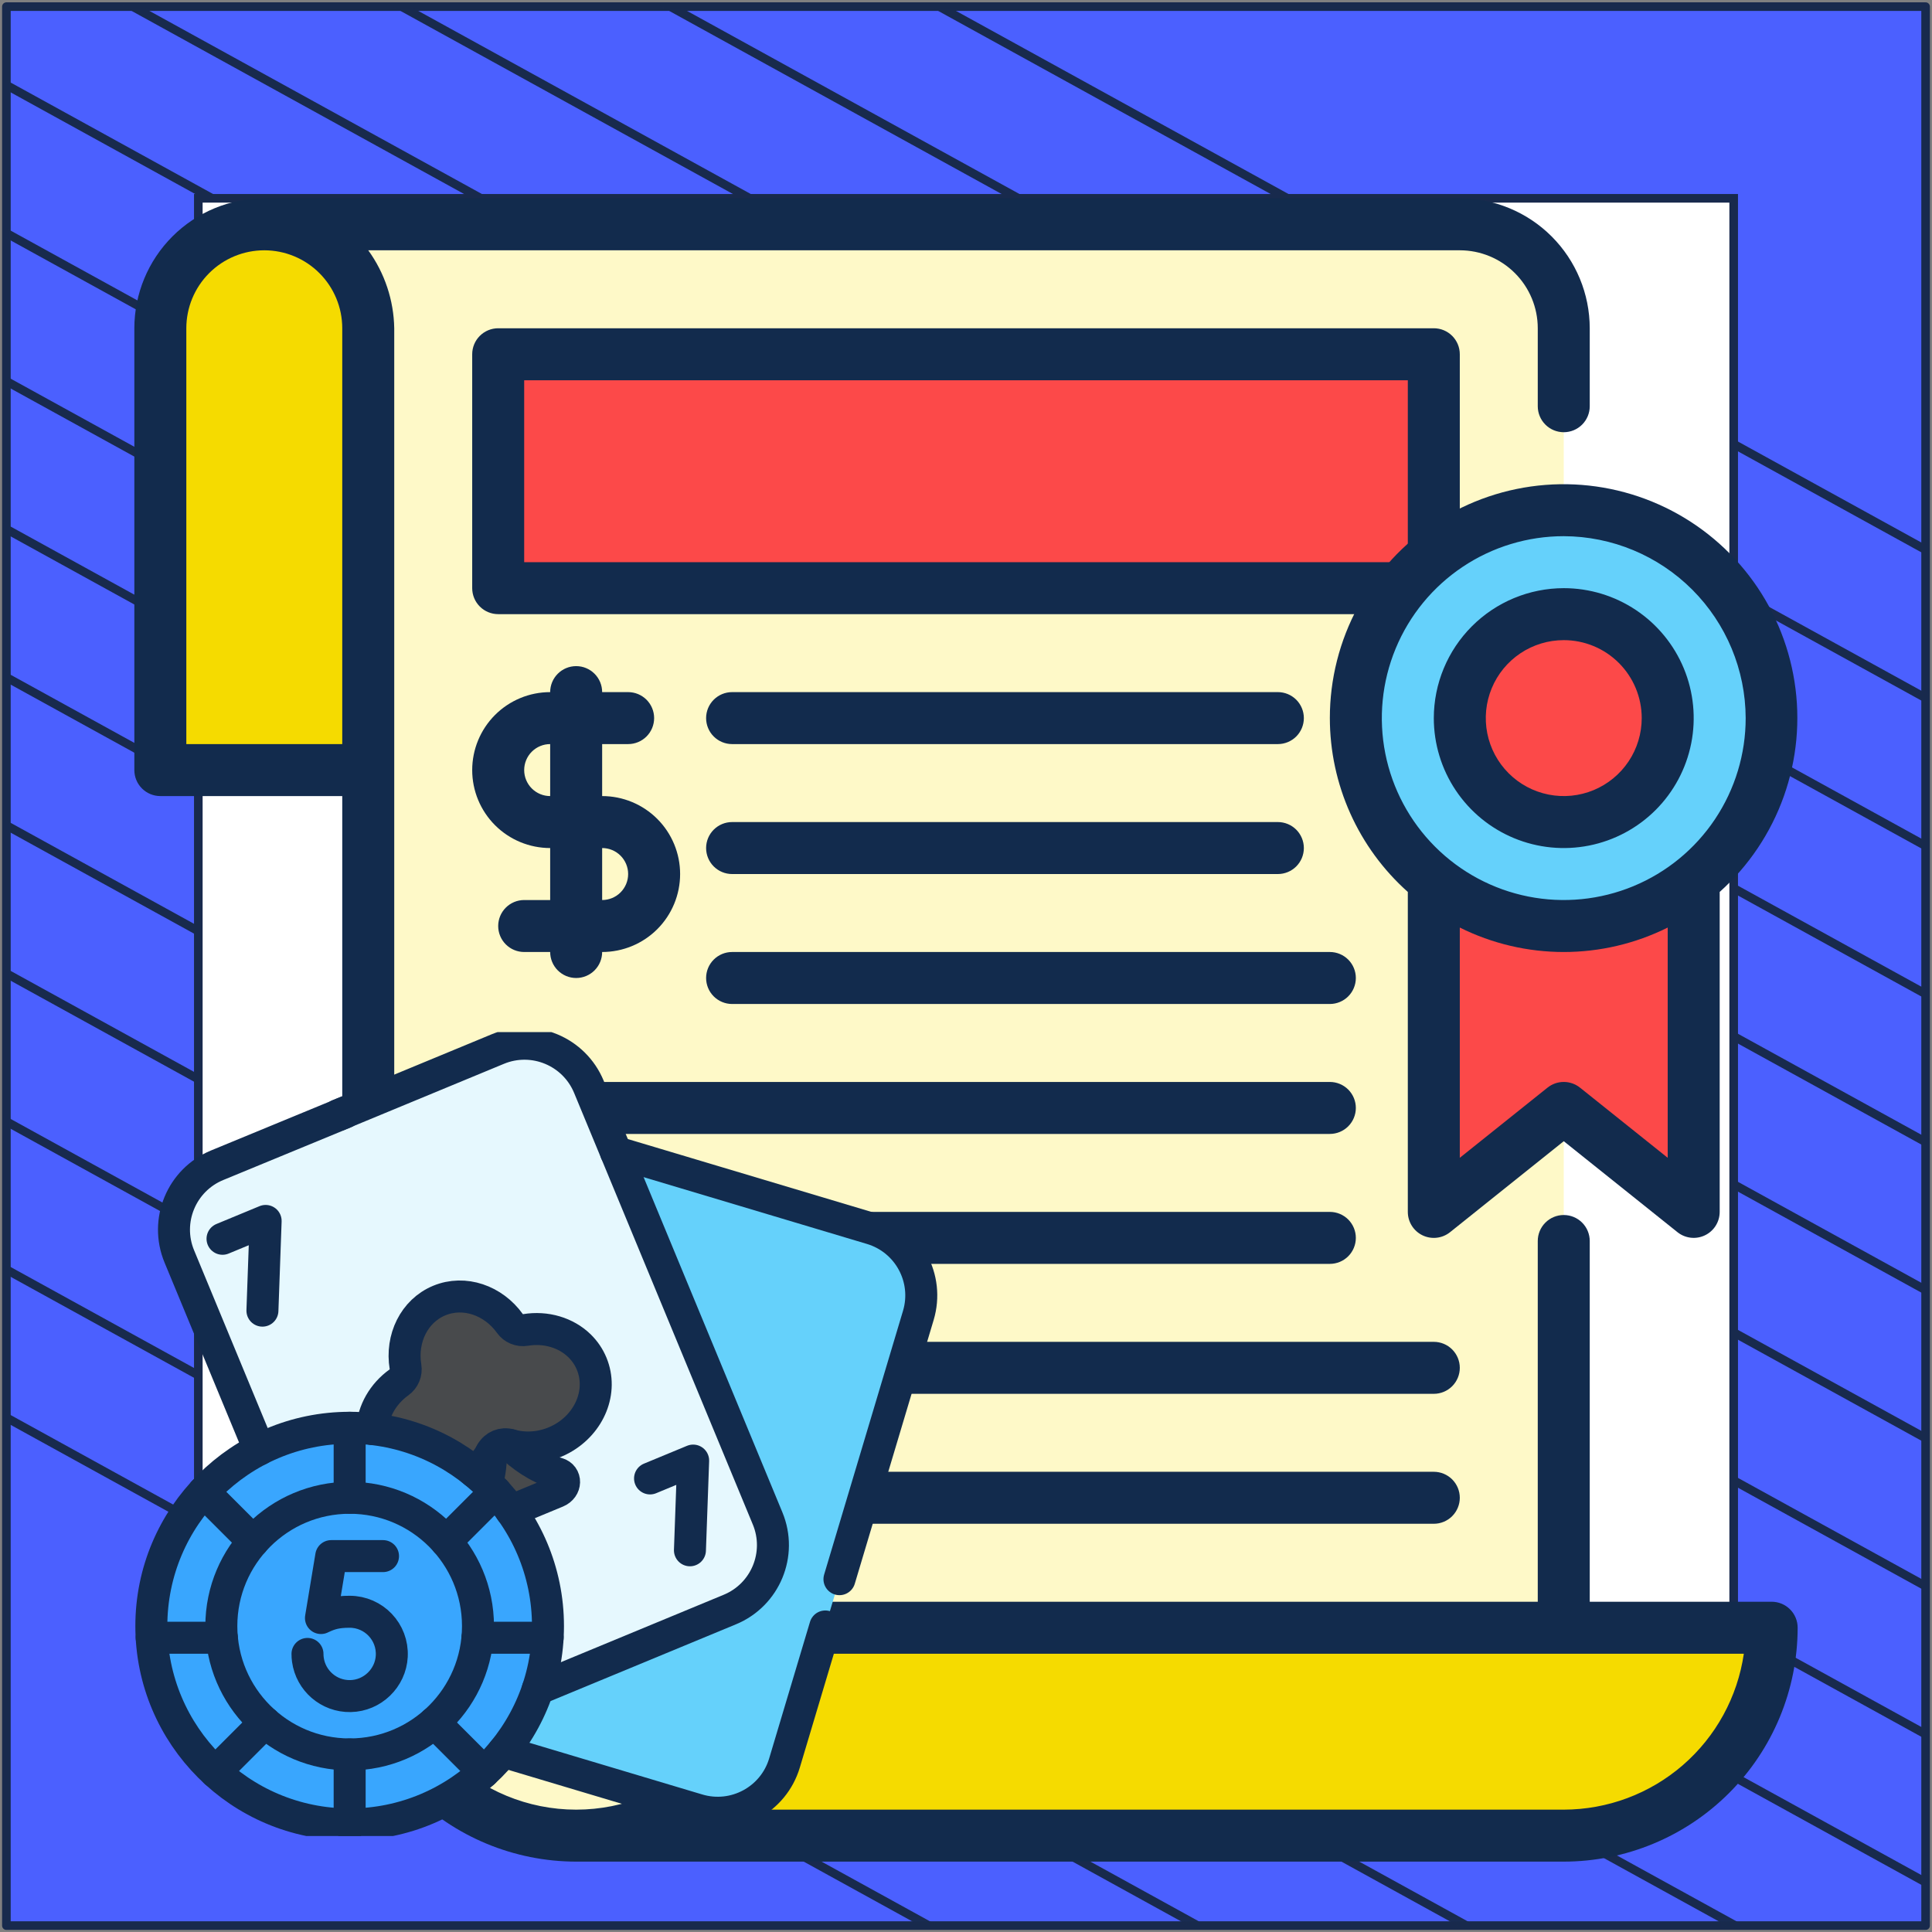 <?xml version="1.0" encoding="UTF-8"?> <svg xmlns="http://www.w3.org/2000/svg" width="302" height="302" viewBox="0 0 302 302" fill="none"><rect x="0" y="0" width="302" height="302" fill="#808080" stroke="none"/><path d="M301 1.038H1V301H301V1.038Z" fill="#4B60FF" stroke="#182A4D" stroke-width="1.346" stroke-linejoin="round"></path><mask id="mask0_18_983" style="mask-type:luminance" maskUnits="userSpaceOnUse" x="1" y="1" width="300" height="300"><path d="M301 1H1V300.962H301V1Z" fill="white"></path></mask><g mask="url(#mask0_18_983)"><path d="M-285.023 64.085L219.795 342.085" stroke="#182A4D" stroke-width="1.346" stroke-miterlimit="10"></path><path d="M-263.954 52.544L240.932 330.582" stroke="#182A4D" stroke-width="1.346" stroke-miterlimit="10"></path><path d="M-242.819 41.04L261.999 319.04" stroke="#182A4D" stroke-width="1.346" stroke-miterlimit="10"></path><path d="M-221.682 29.536L283.136 307.536" stroke="#182A4D" stroke-width="1.346" stroke-miterlimit="10"></path><path d="M-200.545 18.032L304.272 296.032" stroke="#182A4D" stroke-width="1.346" stroke-miterlimit="10"></path><path d="M-179.41 6.528L325.409 284.528" stroke="#182A4D" stroke-width="1.346" stroke-miterlimit="10"></path><path d="M-158.273 -5.013L346.545 273.024" stroke="#182A4D" stroke-width="1.346" stroke-miterlimit="10"></path><path d="M-137.205 -16.517L367.613 261.483" stroke="#182A4D" stroke-width="1.346" stroke-miterlimit="10"></path><path d="M-116.069 -28.021L388.749 249.979" stroke="#182A4D" stroke-width="1.346" stroke-miterlimit="10"></path><path d="M-94.932 -39.525L409.886 238.475" stroke="#182A4D" stroke-width="1.346" stroke-miterlimit="10"></path><path d="M-73.796 -51.029L431.023 226.971" stroke="#182A4D" stroke-width="1.346" stroke-miterlimit="10"></path><path d="M-52.659 -62.533L452.159 215.467" stroke="#182A4D" stroke-width="1.346" stroke-miterlimit="10"></path><path d="M-31.591 -74.075L473.227 203.963" stroke="#182A4D" stroke-width="1.346" stroke-miterlimit="10"></path><path d="M-10.454 -85.579L494.364 192.422" stroke="#182A4D" stroke-width="1.346" stroke-miterlimit="10"></path></g><path d="M271 31H31V270.975H271V31Z" fill="white" stroke="#182A4D" stroke-width="1.346" stroke-miterlimit="10"></path><g clip-path="url(#clip0_18_983)"><path d="M228.188 35.062H41.312C45.622 35.062 49.755 36.775 52.803 39.822C55.85 42.87 57.562 47.003 57.562 51.312V254.438C57.562 263.057 60.987 271.324 67.082 277.418C73.177 283.513 81.443 286.938 90.062 286.938H244.438V51.312C244.438 47.003 242.725 42.87 239.678 39.822C236.631 36.775 232.497 35.062 228.188 35.062Z" fill="#FEF9C8"></path><path d="M224.125 189.438V132.079H264.75V189.438L244.438 173.188L224.125 189.438Z" fill="#FC4949"></path><path d="M244.438 144.75C262.387 144.75 276.938 130.199 276.938 112.25C276.938 94.301 262.387 79.75 244.438 79.75C226.488 79.75 211.938 94.301 211.938 112.25C211.938 130.199 226.488 144.75 244.438 144.75Z" fill="#65D1FB"></path><path d="M244.438 128.5C253.412 128.5 260.688 121.225 260.688 112.25C260.688 103.275 253.412 96 244.438 96C235.463 96 228.188 103.275 228.188 112.25C228.188 121.225 235.463 128.5 244.438 128.5Z" fill="#FC4949"></path><path d="M77.875 55.375H224.125V91.938H77.875V55.375Z" fill="#FC4949"></path><path d="M41.312 35.062C37.003 35.062 32.87 36.775 29.822 39.822C26.774 42.87 25.062 47.003 25.062 51.312V120.375H57.562V51.312C57.562 47.003 55.85 42.87 52.803 39.822C49.755 36.775 45.622 35.062 41.312 35.062Z" fill="#F5DB00"></path><path d="M122.562 254.438C122.562 263.057 119.138 271.324 113.043 277.418C106.949 283.513 98.682 286.938 90.062 286.938H244.438C253.057 286.938 261.324 283.513 267.418 277.418C273.513 271.324 276.938 263.057 276.938 254.438H122.562Z" fill="#F5DB00"></path><path d="M276.937 250.375H248.5V193.988C248.5 192.91 248.072 191.877 247.31 191.115C246.548 190.353 245.515 189.925 244.437 189.925C243.36 189.925 242.327 190.353 241.565 191.115C240.803 191.877 240.375 192.91 240.375 193.988V250.375H122.562C121.485 250.375 120.452 250.803 119.69 251.565C118.928 252.327 118.5 253.36 118.5 254.437C118.5 261.98 115.504 269.213 110.171 274.546C104.838 279.879 97.605 282.875 90.062 282.875C82.52 282.875 75.287 279.879 69.954 274.546C64.621 269.213 61.625 261.98 61.625 254.437V51.312C61.551 46.93 60.133 42.675 57.562 39.125H228.187C231.42 39.125 234.52 40.409 236.805 42.695C239.091 44.98 240.375 48.08 240.375 51.312V63.5C240.375 64.577 240.803 65.611 241.565 66.373C242.327 67.135 243.36 67.562 244.437 67.562C245.515 67.562 246.548 67.135 247.31 66.373C248.072 65.611 248.5 64.577 248.5 63.5V51.312C248.494 45.927 246.351 40.764 242.543 36.956C238.736 33.149 233.573 31.006 228.187 31H41.312C35.927 31.006 30.765 33.149 26.956 36.956C23.149 40.764 21.006 45.927 21 51.312L21 120.375C21 121.452 21.428 122.486 22.19 123.248C22.952 124.009 23.985 124.437 25.062 124.437H53.5V254.437C53.511 264.131 57.366 273.425 64.221 280.279C71.075 287.134 80.369 290.989 90.062 291H244.437C254.131 290.989 263.425 287.134 270.279 280.279C277.134 273.425 280.989 264.131 281 254.437C281 253.36 280.572 252.327 279.81 251.565C279.048 250.803 278.015 250.375 276.937 250.375ZM29.125 116.312V51.312C29.125 48.08 30.409 44.98 32.695 42.695C34.98 40.409 38.08 39.125 41.312 39.125C44.545 39.125 47.645 40.409 49.93 42.695C52.216 44.98 53.5 48.08 53.5 51.312V116.312H29.125ZM244.437 282.875H113.02C120.518 276.831 125.326 268.071 126.398 258.5H272.587C271.601 265.265 268.215 271.449 263.047 275.924C257.879 280.399 251.274 282.866 244.437 282.875Z" fill="#122B4D"></path><path d="M224.125 112.25C224.125 116.267 225.316 120.195 227.548 123.535C229.78 126.875 232.953 129.479 236.664 131.016C240.376 132.554 244.46 132.956 248.4 132.172C252.341 131.388 255.96 129.454 258.801 126.613C261.641 123.772 263.576 120.153 264.36 116.213C265.143 112.273 264.741 108.188 263.204 104.477C261.666 100.765 259.063 97.593 255.723 95.361C252.382 93.129 248.455 91.938 244.438 91.938C239.052 91.944 233.889 94.086 230.082 97.894C226.274 101.702 224.131 106.865 224.125 112.25ZM256.625 112.25C256.625 114.66 255.91 117.017 254.571 119.021C253.232 121.025 251.328 122.587 249.101 123.51C246.874 124.432 244.424 124.674 242.06 124.203C239.696 123.733 237.524 122.572 235.82 120.868C234.115 119.163 232.954 116.992 232.484 114.628C232.014 112.264 232.255 109.813 233.178 107.586C234.1 105.359 235.662 103.456 237.666 102.116C239.671 100.777 242.027 100.063 244.438 100.063C247.67 100.063 250.77 101.347 253.055 103.632C255.341 105.918 256.625 109.018 256.625 112.25Z" fill="#122B4D"></path><path d="M207.875 112.25C207.878 117.382 208.965 122.456 211.065 127.139C213.166 131.822 216.232 136.009 220.063 139.424V189.438C220.062 190.203 220.278 190.953 220.686 191.601C221.093 192.249 221.675 192.769 222.365 193.101C223.055 193.432 223.825 193.562 224.585 193.475C225.346 193.389 226.066 193.089 226.664 192.61L244.438 178.388L262.211 192.606C262.808 193.085 263.528 193.384 264.289 193.471C265.049 193.558 265.818 193.429 266.508 193.097C267.198 192.766 267.78 192.247 268.188 191.6C268.595 190.952 268.812 190.203 268.812 189.438V139.424C273.348 135.355 276.794 130.216 278.837 124.475C280.88 118.734 281.454 112.574 280.508 106.554C279.562 100.535 277.126 94.847 273.421 90.01C269.716 85.172 264.859 81.338 259.294 78.856C253.729 76.374 247.631 75.324 241.557 75.8C235.482 76.277 229.623 78.265 224.512 81.584C219.402 84.903 215.203 89.447 212.297 94.803C209.391 100.159 207.871 106.157 207.875 112.25ZM260.687 144.99V180.983L246.977 170.015C246.256 169.438 245.361 169.124 244.438 169.124C243.514 169.124 242.619 169.438 241.898 170.015L228.188 180.983V144.99C233.235 147.504 238.798 148.813 244.438 148.813C250.077 148.813 255.64 147.504 260.687 144.99ZM272.875 112.25C272.875 117.874 271.207 123.373 268.082 128.049C264.958 132.726 260.516 136.371 255.32 138.523C250.124 140.675 244.406 141.238 238.89 140.141C233.373 139.044 228.306 136.335 224.329 132.358C220.352 128.381 217.644 123.314 216.546 117.798C215.449 112.282 216.012 106.564 218.165 101.368C220.317 96.171 223.962 91.73 228.638 88.605C233.315 85.48 238.813 83.813 244.438 83.813C251.972 83.836 259.192 86.84 264.52 92.168C269.848 97.496 272.851 104.715 272.875 112.25Z" fill="#122B4D"></path><path d="M228.188 83.433V55.375C228.188 54.298 227.759 53.264 226.998 52.502C226.236 51.74 225.202 51.312 224.125 51.312H77.875C76.798 51.312 75.764 51.74 75.002 52.502C74.24 53.264 73.812 54.298 73.812 55.375V91.938C73.812 93.015 74.24 94.048 75.002 94.81C75.764 95.572 76.798 96 77.875 96H217.449V87.875H81.938V59.438H220.063V87.875L228.188 83.433Z" fill="#122B4D"></path><path d="M86 132.562V140.688H81.938C80.86 140.688 79.827 141.116 79.065 141.877C78.303 142.639 77.875 143.673 77.875 144.75C77.875 145.827 78.303 146.861 79.065 147.623C79.827 148.384 80.86 148.812 81.938 148.812H86C86 149.89 86.428 150.923 87.19 151.685C87.952 152.447 88.985 152.875 90.062 152.875C91.14 152.875 92.173 152.447 92.935 151.685C93.697 150.923 94.125 149.89 94.125 148.812C97.357 148.812 100.457 147.528 102.743 145.243C105.028 142.957 106.312 139.857 106.312 136.625C106.312 133.393 105.028 130.293 102.743 128.007C100.457 125.722 97.357 124.438 94.125 124.438V116.312H98.188C99.265 116.312 100.298 115.884 101.06 115.123C101.822 114.361 102.25 113.327 102.25 112.25C102.25 111.173 101.822 110.139 101.06 109.377C100.298 108.616 99.265 108.188 98.188 108.188H94.125C94.125 107.11 93.697 106.077 92.935 105.315C92.173 104.553 91.14 104.125 90.062 104.125C88.985 104.125 87.952 104.553 87.19 105.315C86.428 106.077 86 107.11 86 108.188C82.768 108.188 79.668 109.472 77.382 111.757C75.097 114.043 73.812 117.143 73.812 120.375C73.812 123.607 75.097 126.707 77.382 128.993C79.668 131.278 82.768 132.562 86 132.562ZM98.188 136.625C98.188 137.702 97.76 138.736 96.998 139.498C96.236 140.259 95.202 140.688 94.125 140.688V132.562C95.202 132.562 96.236 132.991 96.998 133.752C97.76 134.514 98.188 135.548 98.188 136.625ZM86 116.312V124.438C84.923 124.438 83.889 124.009 83.127 123.248C82.365 122.486 81.938 121.452 81.938 120.375C81.938 119.298 82.365 118.264 83.127 117.502C83.889 116.741 84.923 116.312 86 116.312Z" fill="#122B4D"></path><path d="M114.438 116.312H199.75C200.827 116.312 201.861 115.884 202.623 115.123C203.384 114.361 203.812 113.327 203.812 112.25C203.812 111.173 203.384 110.139 202.623 109.377C201.861 108.616 200.827 108.188 199.75 108.188H114.438C113.36 108.188 112.327 108.616 111.565 109.377C110.803 110.139 110.375 111.173 110.375 112.25C110.375 113.327 110.803 114.361 111.565 115.123C112.327 115.884 113.36 116.312 114.438 116.312Z" fill="#122B4D"></path><path d="M114.438 136.625H199.75C200.827 136.625 201.861 136.197 202.623 135.435C203.384 134.673 203.812 133.64 203.812 132.562C203.812 131.485 203.384 130.452 202.623 129.69C201.861 128.928 200.827 128.5 199.75 128.5H114.438C113.36 128.5 112.327 128.928 111.565 129.69C110.803 130.452 110.375 131.485 110.375 132.562C110.375 133.64 110.803 134.673 111.565 135.435C112.327 136.197 113.36 136.625 114.438 136.625Z" fill="#122B4D"></path><path d="M114.438 156.938H207.875C208.952 156.938 209.986 156.509 210.748 155.748C211.509 154.986 211.938 153.952 211.938 152.875C211.938 151.798 211.509 150.764 210.748 150.002C209.986 149.241 208.952 148.812 207.875 148.812H114.438C113.36 148.812 112.327 149.241 111.565 150.002C110.803 150.764 110.375 151.798 110.375 152.875C110.375 153.952 110.803 154.986 111.565 155.748C112.327 156.509 113.36 156.938 114.438 156.938Z" fill="#122B4D"></path><path d="M77.875 177.25H207.875C208.952 177.25 209.986 176.822 210.748 176.06C211.509 175.298 211.938 174.265 211.938 173.188C211.938 172.11 211.509 171.077 210.748 170.315C209.986 169.553 208.952 169.125 207.875 169.125H77.875C76.798 169.125 75.764 169.553 75.002 170.315C74.24 171.077 73.812 172.11 73.812 173.188C73.812 174.265 74.24 175.298 75.002 176.06C75.764 176.822 76.798 177.25 77.875 177.25Z" fill="#122B4D"></path><path d="M77.875 197.562H207.875C208.952 197.562 209.986 197.134 210.748 196.373C211.509 195.611 211.938 194.577 211.938 193.5C211.938 192.423 211.509 191.389 210.748 190.627C209.986 189.866 208.952 189.438 207.875 189.438H77.875C76.798 189.438 75.764 189.866 75.002 190.627C74.24 191.389 73.812 192.423 73.812 193.5C73.812 194.577 74.24 195.611 75.002 196.373C75.764 197.134 76.798 197.562 77.875 197.562Z" fill="#122B4D"></path><path d="M224.125 209.75H77.875C76.798 209.75 75.764 210.178 75.002 210.94C74.24 211.702 73.812 212.735 73.812 213.812C73.812 214.89 74.24 215.923 75.002 216.685C75.764 217.447 76.798 217.875 77.875 217.875H224.125C225.202 217.875 226.236 217.447 226.998 216.685C227.759 215.923 228.188 214.89 228.188 213.812C228.188 212.735 227.759 211.702 226.998 210.94C226.236 210.178 225.202 209.75 224.125 209.75Z" fill="#122B4D"></path><path d="M224.125 230.062H77.875C76.798 230.062 75.764 230.491 75.002 231.252C74.24 232.014 73.812 233.048 73.812 234.125C73.812 235.202 74.24 236.236 75.002 236.998C75.764 237.759 76.798 238.188 77.875 238.188H224.125C225.202 238.188 226.236 237.759 226.998 236.998C227.759 236.236 228.188 235.202 228.188 234.125C228.188 233.048 227.759 232.014 226.998 231.252C226.236 230.491 225.202 230.062 224.125 230.062Z" fill="#122B4D"></path><g clip-path="url(#clip1_18_983)"><path d="M143.552 205.615L122.629 275.581C120.904 281.347 114.833 284.624 109.066 282.9L79.146 273.953L105.293 182.798L136.233 192.052C141.999 193.776 145.276 199.848 143.552 205.615Z" fill="#65D1FB"></path><path d="M116.877 258.327L79.146 273.953L63.559 269.291C57.792 267.567 54.515 261.495 56.239 255.728L77.162 185.762C78.887 179.996 84.958 176.719 90.727 178.443L105.293 182.798L126.727 234.563C130.56 243.832 126.143 254.491 116.877 258.327Z" fill="#65D1FB"></path><path d="M114.089 251.592L92.421 260.565L37.739 219.841L28.029 196.392C25.726 190.829 28.369 184.454 33.929 182.151L77.814 163.982C83.375 161.679 89.749 164.321 92.052 169.882L119.991 237.354C122.292 242.914 119.652 249.289 114.089 251.592Z" fill="#E6F8FE"></path><path d="M92.421 260.565L70.207 269.763C64.644 272.067 58.269 269.424 55.966 263.864L37.739 219.841C41.103 218.179 44.707 217.01 48.427 216.402C50.463 216.065 52.563 215.893 54.658 215.893C65.334 215.893 75.603 220.4 82.835 228.259C90.982 237.109 94.355 249.045 92.421 260.565Z" fill="#E6F8FE"></path><path d="M87.046 233.186L86.758 233.304L82.75 230.817V228.279C82.832 228.335 82.914 228.388 82.999 228.441C84.23 229.221 85.612 229.889 87.126 230.316C88.565 230.72 88.514 232.578 87.046 233.186Z" fill="#65D1FB"></path><path d="M86.758 233.304L76.787 237.433C75.322 238.039 73.97 236.763 74.704 235.46C77.39 230.669 76.85 224.941 76.506 222.747C76.862 222.994 77.218 223.251 77.567 223.512C79.453 224.917 81.219 226.506 82.834 228.259C82.89 228.32 82.946 228.38 82.999 228.441C84.392 229.969 85.646 231.597 86.758 233.304Z" fill="#484A4C"></path><path d="M86.71 225.43C84.697 226.264 82.595 226.45 80.667 226.087L68.39 222.747L61.754 216.561C61.953 216.394 62.159 216.235 62.372 216.082C63.152 215.522 63.542 214.58 63.384 213.633C62.66 209.247 64.736 204.924 68.662 203.297C72.59 201.672 77.114 203.263 79.703 206.876C80.26 207.659 81.205 208.049 82.152 207.891C86.538 207.167 90.861 209.24 92.486 213.168C94.414 217.821 91.827 223.311 86.71 225.43Z" fill="#484A4C"></path><path d="M80.667 226.087C80.34 226.029 80.02 225.951 79.706 225.859C78.567 225.527 77.371 226.021 76.802 227.06C75.712 229.049 73.898 230.734 71.546 231.708C66.426 233.827 60.718 231.773 58.79 227.121C57.262 223.425 58.579 219.201 61.754 216.562C68.795 217.896 75.373 221.192 80.667 226.087Z" fill="#484A4C"></path><path d="M85.605 256.007C85.126 264.297 81.384 271.716 75.649 276.998L71.982 278.427C14.849 270.338 48.669 225.813 48.669 225.813L54.658 223.183C63.682 223.183 71.808 227.041 77.47 233.195L85.605 256.007Z" fill="#39A6FE"></path><path d="M71.982 278.426L54.658 285.183C46.562 285.183 39.189 282.079 33.667 276.997L23.711 256.007C23.216 247.79 26.021 239.523 31.846 233.195L48.669 225.813C43.425 238.911 37.257 266.629 71.982 278.426Z" fill="#39A6FE"></path><path d="M54.658 256.007L33.667 276.997C27.932 271.715 24.191 264.297 23.711 256.007H54.658Z" fill="#39A6FE"></path><path d="M85.605 256.007H54.658L77.47 233.195C83.295 239.523 86.1 247.79 85.605 256.007Z" fill="#39A6FE"></path><path d="M44.593 245.942L31.846 233.195C36.428 228.216 42.624 224.738 49.604 223.595C47.366 228.635 44.425 237.012 44.593 245.942Z" fill="#39A6FE"></path><path d="M73.387 278.889C68.184 282.839 61.694 285.184 54.658 285.184V268.749C59.025 272.752 65.097 276.256 73.387 278.889Z" fill="#39A6FE"></path><path d="M74.716 254.183C74.716 263.132 68.855 270.713 60.761 273.294C24.958 264.997 45.503 236.331 45.503 236.331C48.247 234.922 51.359 234.125 54.658 234.125C65.736 234.125 74.716 243.105 74.716 254.183Z" fill="#39A6FE"></path><path d="M60.761 273.295C58.836 273.91 56.787 274.242 54.658 274.242C43.58 274.242 34.6 265.261 34.6 254.183C34.6 246.404 39.029 239.659 45.503 236.332C43.149 248.138 44.353 263.295 60.761 273.295Z" fill="#39A6FE"></path><path d="M129.009 254.241L122.628 275.581C120.903 281.347 114.831 284.624 109.065 282.9L78.656 273.806" stroke="#122B4D" stroke-width="5" stroke-miterlimit="10" stroke-linecap="round" stroke-linejoin="round"></path><path d="M96.284 180.104L136.231 192.052C141.998 193.776 145.275 199.848 143.55 205.614L131.219 246.849" stroke="#122B4D" stroke-width="5" stroke-miterlimit="10" stroke-linecap="round" stroke-linejoin="round"></path><path d="M53.933 173.9L33.928 182.151C28.367 184.454 25.725 190.829 28.028 196.392L40.527 226.581" stroke="#122B4D" stroke-width="5" stroke-miterlimit="10" stroke-linecap="round" stroke-linejoin="round"></path><path d="M84.061 264.026L114.088 251.592C119.651 249.289 122.291 242.914 119.99 237.354L92.051 169.882C89.748 164.321 83.373 161.679 77.813 163.982L52.87 174.309" stroke="#122B4D" stroke-width="5" stroke-miterlimit="10" stroke-linecap="round" stroke-linejoin="round"></path><path d="M79.876 236.154L86.234 233.522L87.045 233.185C88.513 232.577 88.563 230.72 87.125 230.315C87.035 230.289 86.943 230.264 86.853 230.235C83.925 229.346 81.508 227.564 79.733 225.866" stroke="#122B4D" stroke-width="5" stroke-miterlimit="10" stroke-linecap="round" stroke-linejoin="round"></path><path d="M76.788 227.08V227.083C76.757 228.54 76.582 230.18 76.147 231.839" stroke="#122B4D" stroke-width="5" stroke-miterlimit="10" stroke-linecap="round" stroke-linejoin="round"></path><path d="M58.169 223.379C58.341 220.579 59.874 217.869 62.371 216.082C63.151 215.522 63.541 214.58 63.383 213.633C62.659 209.247 64.734 204.924 68.66 203.297C72.589 201.672 77.113 203.263 79.702 206.876C80.259 207.659 81.203 208.049 82.15 207.891C85.333 207.366 88.481 208.312 90.591 210.371C91.39 211.153 92.039 212.091 92.485 213.168C94.262 217.458 92.204 222.456 87.861 224.873C87.493 225.079 87.108 225.266 86.708 225.43C84.357 226.404 81.879 226.496 79.704 225.859C78.566 225.527 77.37 226.021 76.8 227.06C76.168 228.213 75.294 229.262 74.214 230.129" stroke="#122B4D" stroke-width="5" stroke-miterlimit="10" stroke-linecap="round" stroke-linejoin="round"></path><path d="M34.784 193.64L41.523 190.85L41.021 204.873" stroke="#122B4D" stroke-width="5" stroke-miterlimit="10" stroke-linecap="round" stroke-linejoin="round"></path><path d="M101.611 231.101L108.35 228.311L107.848 242.334" stroke="#122B4D" stroke-width="5" stroke-miterlimit="10" stroke-linecap="round" stroke-linejoin="round"></path><path d="M54.657 285.184C71.778 285.184 85.657 271.304 85.657 254.183C85.657 237.062 71.778 223.183 54.657 223.183C37.536 223.183 23.657 237.062 23.657 254.183C23.657 271.304 37.536 285.184 54.657 285.184Z" stroke="#122B4D" stroke-width="5" stroke-miterlimit="10" stroke-linecap="round" stroke-linejoin="round"></path><path d="M54.657 285.184V274.242" stroke="#122B4D" stroke-width="5" stroke-miterlimit="10" stroke-linecap="round" stroke-linejoin="round"></path><path d="M34.681 256.007H23.71" stroke="#122B4D" stroke-width="5" stroke-miterlimit="10" stroke-linecap="round" stroke-linejoin="round"></path><path d="M85.604 256.007H74.633" stroke="#122B4D" stroke-width="5" stroke-miterlimit="10" stroke-linecap="round" stroke-linejoin="round"></path><path d="M41.416 269.248L33.669 276.995" stroke="#122B4D" stroke-width="5" stroke-miterlimit="10" stroke-linecap="round" stroke-linejoin="round"></path><path d="M77.469 233.195L69.721 240.943" stroke="#122B4D" stroke-width="5" stroke-miterlimit="10" stroke-linecap="round" stroke-linejoin="round"></path><path d="M39.593 240.943L31.845 233.195" stroke="#122B4D" stroke-width="5" stroke-miterlimit="10" stroke-linecap="round" stroke-linejoin="round"></path><path d="M75.645 276.995L67.897 269.248" stroke="#122B4D" stroke-width="5" stroke-miterlimit="10" stroke-linecap="round" stroke-linejoin="round"></path><path d="M54.657 274.242C65.735 274.242 74.716 265.262 74.716 254.183C74.716 243.105 65.735 234.124 54.657 234.124C43.578 234.124 34.598 243.105 34.598 254.183C34.598 265.262 43.578 274.242 54.657 274.242Z" stroke="#122B4D" stroke-width="5" stroke-miterlimit="10" stroke-linecap="round" stroke-linejoin="round"></path><path d="M59.871 243.242H51.775L50.17 252.923C50.17 252.923 50.271 252.871 50.45 252.791C51.573 252.285 52.576 251.942 54.657 251.942C58.413 251.942 61.435 255.089 61.239 258.884C61.061 262.308 58.221 265.054 54.792 265.123C51.404 265.191 48.582 262.701 48.129 259.452C48.087 259.152 48.065 258.845 48.065 258.533" stroke="#122B4D" stroke-width="5" stroke-miterlimit="10" stroke-linecap="round" stroke-linejoin="round"></path><path d="M54.657 234.125V223.183" stroke="#122B4D" stroke-width="5" stroke-miterlimit="10" stroke-linecap="round" stroke-linejoin="round"></path></g></g><defs><clipPath id="clip0_18_983"><rect width="260" height="260" fill="white" transform="translate(21 31)"></rect></clipPath><clipPath id="clip1_18_983"><rect width="125.667" height="125.667" fill="white" transform="translate(21 161.333)"></rect></clipPath></defs></svg> 